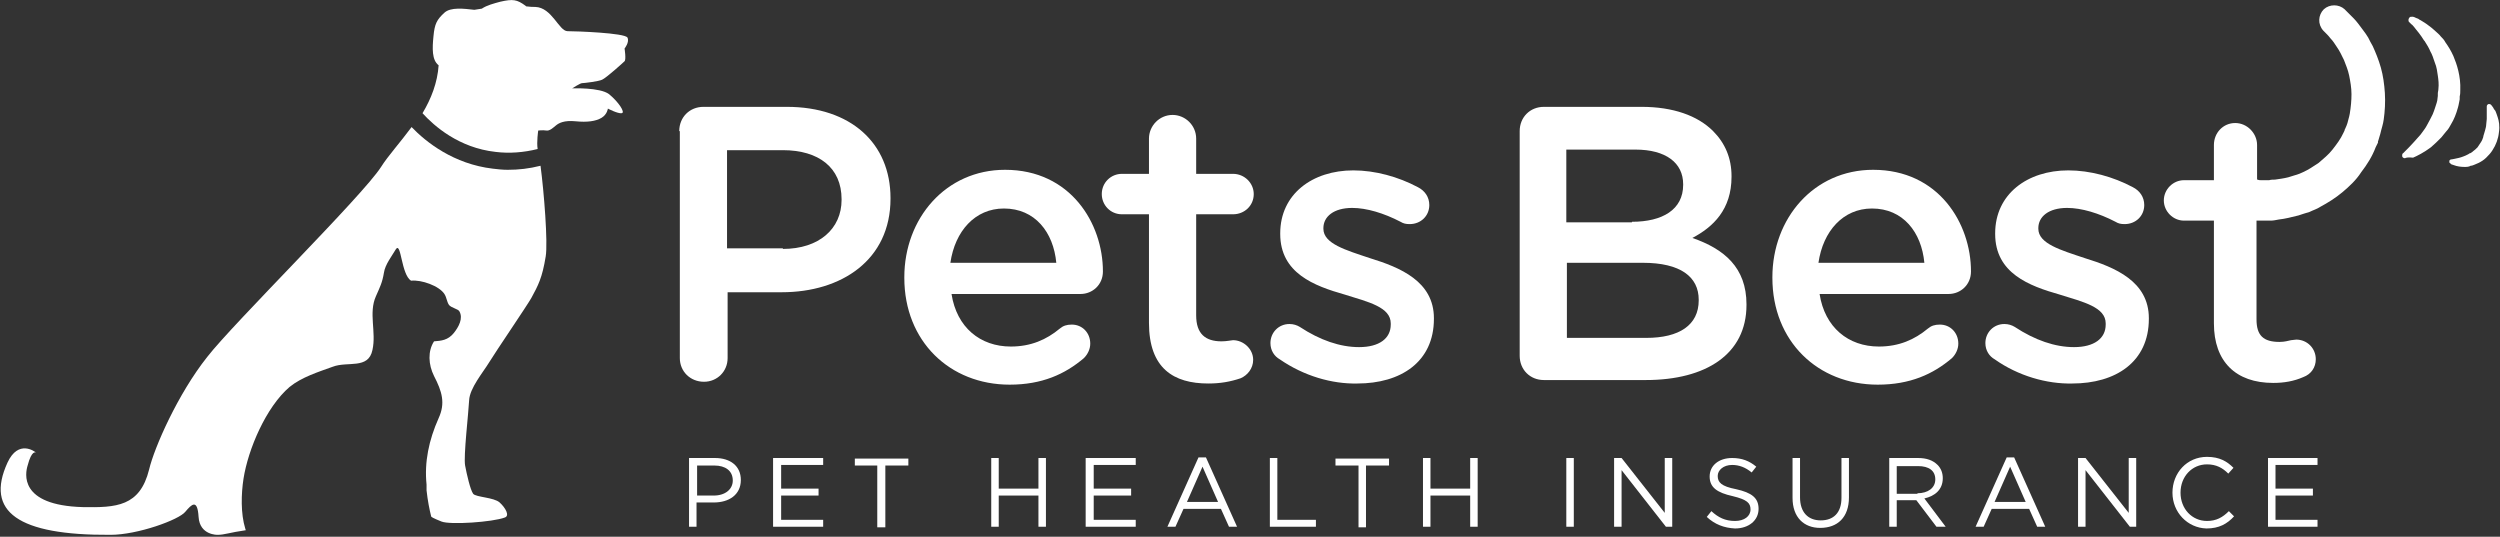 <svg width="177" height="38" viewBox="0 0 177 38" fill="none" xmlns="http://www.w3.org/2000/svg">
<rect x="0" y="0" width="177" height="38" fill="#333333" stroke="none"/>
<g clip-path="url(#clip0_140_2079)">
<path d="M48.091 9.282C48.091 8.301 48.825 7.565 49.803 7.565H55.712C60.236 7.565 63.048 10.141 63.048 14.026V14.067C63.048 18.401 59.584 20.691 55.346 20.691H51.515V25.353C51.515 26.293 50.781 27.029 49.844 27.029C48.866 27.029 48.132 26.293 48.132 25.353V9.282H48.091ZM55.427 17.624C57.995 17.624 59.584 16.193 59.584 14.149V14.108C59.584 11.859 57.954 10.632 55.427 10.632H51.474V17.583H55.427V17.624Z" fill="white"/>
<path d="M71.485 27.234C67.246 27.234 64.026 24.167 64.026 19.669V19.628C64.026 15.457 66.961 12.022 71.159 12.022C75.805 12.022 78.087 15.825 78.087 19.219C78.087 20.16 77.353 20.814 76.498 20.814H67.368C67.735 23.186 69.406 24.535 71.566 24.535C72.993 24.535 74.093 24.044 75.03 23.267C75.275 23.063 75.519 22.981 75.886 22.981C76.62 22.981 77.19 23.554 77.19 24.331C77.19 24.739 76.987 25.108 76.742 25.353C75.397 26.498 73.767 27.234 71.485 27.234ZM74.786 18.606C74.582 16.439 73.278 14.762 71.077 14.762C69.039 14.762 67.613 16.357 67.287 18.606H74.786Z" fill="white"/>
<path d="M81.347 22.858V15.171H79.432C78.617 15.171 78.006 14.517 78.006 13.74C78.006 12.922 78.658 12.308 79.432 12.308H81.347V9.814C81.347 8.914 82.081 8.137 83.019 8.137C83.915 8.137 84.689 8.873 84.689 9.814V12.308H87.298C88.113 12.308 88.765 12.963 88.765 13.74C88.765 14.557 88.113 15.171 87.298 15.171H84.689V22.327C84.689 23.635 85.342 24.167 86.483 24.167C86.85 24.167 87.216 24.085 87.298 24.085C88.031 24.085 88.724 24.699 88.724 25.476C88.724 26.089 88.317 26.58 87.828 26.784C87.094 27.029 86.401 27.152 85.545 27.152C83.1 27.152 81.347 26.089 81.347 22.858Z" fill="white"/>
<path d="M90.599 25.435C90.232 25.23 89.947 24.821 89.947 24.29C89.947 23.553 90.517 22.94 91.292 22.94C91.577 22.94 91.822 23.022 92.025 23.145C93.452 24.085 94.878 24.576 96.223 24.576C97.65 24.576 98.465 23.962 98.465 22.981V22.899C98.465 21.754 96.916 21.386 95.204 20.855C93.044 20.241 90.64 19.342 90.64 16.561V16.52C90.64 13.739 92.922 12.063 95.816 12.063C97.364 12.063 98.994 12.513 100.38 13.249C100.869 13.494 101.195 13.944 101.195 14.517C101.195 15.293 100.584 15.866 99.809 15.866C99.524 15.866 99.361 15.825 99.157 15.702C97.976 15.089 96.753 14.721 95.734 14.721C94.43 14.721 93.696 15.334 93.696 16.152V16.193C93.696 17.256 95.286 17.706 96.997 18.279C99.117 18.933 101.521 19.914 101.521 22.531V22.572C101.521 25.639 99.157 27.152 96.101 27.152C94.308 27.193 92.311 26.62 90.599 25.435Z" fill="white"/>
<path d="M107.594 9.282C107.594 8.301 108.327 7.565 109.305 7.565H116.234C118.435 7.565 120.187 8.178 121.288 9.282C122.143 10.141 122.592 11.204 122.592 12.472V12.513C122.592 14.844 121.288 16.07 119.82 16.847C122.062 17.624 123.651 18.933 123.651 21.55V21.591C123.651 25.067 120.798 26.907 116.519 26.907H109.305C108.327 26.907 107.594 26.171 107.594 25.189V9.282ZM115.541 15.702C117.701 15.702 119.168 14.844 119.168 13.085V13.044C119.168 11.531 117.946 10.591 115.786 10.591H110.895V15.743H115.541V15.702ZM116.56 23.922C118.883 23.922 120.269 23.022 120.269 21.264V21.223C120.269 19.587 118.964 18.606 116.315 18.606H110.936V23.922H116.56Z" fill="white"/>
<path d="M132.944 27.234C128.705 27.234 125.485 24.167 125.485 19.669V19.628C125.485 15.457 128.42 12.022 132.618 12.022C137.264 12.022 139.546 15.825 139.546 19.219C139.546 20.16 138.812 20.814 137.956 20.814H128.827C129.194 23.186 130.865 24.535 133.025 24.535C134.452 24.535 135.552 24.044 136.489 23.267C136.734 23.063 136.978 22.981 137.345 22.981C138.079 22.981 138.649 23.554 138.649 24.331C138.649 24.739 138.446 25.108 138.201 25.353C136.856 26.498 135.226 27.234 132.944 27.234ZM136.245 18.606C136.041 16.439 134.737 14.762 132.536 14.762C130.498 14.762 129.072 16.357 128.746 18.606H136.245Z" fill="white"/>
<path d="M141.217 25.435C140.85 25.23 140.565 24.821 140.565 24.29C140.565 23.553 141.136 22.94 141.91 22.94C142.195 22.94 142.44 23.022 142.643 23.145C144.07 24.085 145.496 24.576 146.841 24.576C148.268 24.576 149.083 23.962 149.083 22.981V22.899C149.083 21.754 147.534 21.386 145.822 20.855C143.662 20.241 141.258 19.342 141.258 16.561V16.52C141.258 13.739 143.54 12.063 146.434 12.063C147.982 12.063 149.613 12.513 150.998 13.249C151.487 13.494 151.813 13.944 151.813 14.517C151.813 15.293 151.202 15.866 150.428 15.866C150.142 15.866 149.979 15.825 149.776 15.702C148.594 15.089 147.371 14.721 146.352 14.721C145.048 14.721 144.314 15.334 144.314 16.152V16.193C144.314 17.256 145.904 17.706 147.616 18.279C149.735 18.933 152.139 19.914 152.139 22.531V22.572C152.139 25.639 149.776 27.152 146.719 27.152C144.926 27.193 142.888 26.62 141.217 25.435Z" fill="white"/>
<path d="M170.275 11.204C170.153 11.204 170.072 11.123 170.072 11.041C170.072 10.959 170.072 10.877 170.153 10.836L170.52 10.468C170.764 10.223 171.05 9.896 171.376 9.528L171.498 9.364C171.62 9.201 171.743 9.037 171.824 8.873C171.987 8.587 172.109 8.342 172.232 8.096C172.354 7.81 172.435 7.524 172.517 7.279C172.517 7.238 172.558 7.156 172.558 7.115L172.598 6.788C172.598 6.706 172.598 6.665 172.598 6.624C172.598 6.502 172.639 6.42 172.639 6.297C172.68 5.97 172.639 5.643 172.598 5.357C172.558 5.071 172.517 4.743 172.395 4.457C172.272 4.089 172.191 3.844 172.069 3.639C171.987 3.435 171.824 3.149 171.661 2.903L171.62 2.862C171.498 2.658 171.376 2.494 171.253 2.331C171.131 2.167 171.009 2.045 170.927 1.922C170.846 1.84 170.805 1.758 170.724 1.717L170.561 1.554C170.52 1.513 170.52 1.472 170.52 1.39C170.52 1.349 170.561 1.268 170.601 1.227C170.642 1.186 170.683 1.186 170.764 1.186C170.805 1.186 170.805 1.186 170.846 1.186L170.968 1.227C171.009 1.227 171.009 1.268 171.05 1.268C171.131 1.308 171.213 1.308 171.294 1.39L171.376 1.431C171.498 1.513 171.661 1.595 171.824 1.717C171.946 1.799 172.028 1.881 172.15 1.963C172.232 2.045 172.354 2.126 172.476 2.249C172.598 2.372 172.721 2.453 172.802 2.576C172.924 2.699 173.047 2.821 173.128 2.985C173.332 3.271 173.536 3.598 173.699 3.966C173.943 4.539 174.229 5.398 174.188 6.379C174.188 6.543 174.188 6.665 174.147 6.829V7.033L174.066 7.442C174.066 7.483 174.025 7.565 174.025 7.606C173.903 8.056 173.74 8.465 173.536 8.792C173.454 8.955 173.332 9.16 173.21 9.282C173.087 9.446 172.965 9.569 172.843 9.732C172.598 9.977 172.354 10.223 172.109 10.427C171.62 10.795 171.131 11.041 170.846 11.163C170.52 11.123 170.316 11.163 170.275 11.204Z" fill="white"/>
<path d="M174.473 11.818C174.229 11.818 173.943 11.777 173.74 11.695C173.577 11.654 173.495 11.613 173.495 11.572C173.454 11.531 173.414 11.531 173.414 11.491C173.414 11.45 173.414 11.409 173.414 11.368C173.454 11.327 173.495 11.286 173.536 11.286C173.536 11.286 173.617 11.286 173.78 11.245C173.984 11.204 174.188 11.164 174.392 11.082C174.514 11.041 174.595 11 174.758 10.918C174.799 10.877 174.881 10.836 174.922 10.836C174.962 10.796 175.003 10.796 175.044 10.755L175.085 10.714C175.207 10.632 175.288 10.55 175.37 10.468L175.411 10.428C175.492 10.305 175.574 10.182 175.655 10.059C175.737 9.937 175.777 9.814 175.818 9.691V9.651C175.859 9.528 175.9 9.364 175.94 9.242C175.981 9.078 176.022 8.955 176.022 8.833C176.022 8.71 176.063 8.546 176.063 8.424C176.063 8.342 176.063 8.301 176.063 8.219C176.063 8.178 176.063 8.138 176.063 8.097V7.81C176.063 7.647 176.063 7.524 176.063 7.524C176.063 7.442 176.144 7.361 176.226 7.361C176.266 7.361 176.348 7.401 176.348 7.401C176.348 7.401 176.429 7.483 176.511 7.606C176.552 7.688 176.592 7.77 176.674 7.851C176.715 7.974 176.796 8.138 176.837 8.301C176.919 8.546 177 8.914 176.919 9.405C176.878 9.814 176.715 10.264 176.47 10.632C176.348 10.836 176.185 11 176.022 11.164C175.859 11.327 175.655 11.45 175.492 11.531C175.411 11.572 175.288 11.613 175.207 11.654C175.125 11.695 175.003 11.736 174.922 11.736C174.799 11.818 174.636 11.818 174.473 11.818Z" fill="white"/>
<path d="M168.849 6.583C168.808 5.97 168.727 5.357 168.564 4.784C168.401 4.212 168.197 3.721 167.993 3.271C167.871 3.067 167.749 2.821 167.667 2.658C167.545 2.453 167.423 2.29 167.3 2.126C167.056 1.799 166.852 1.513 166.648 1.308C166.444 1.104 166.281 0.94 166.159 0.818C166.037 0.695 165.996 0.654 165.996 0.654C165.589 0.286 164.936 0.286 164.529 0.654C164.121 1.063 164.081 1.717 164.488 2.167L164.57 2.249C164.57 2.249 164.61 2.29 164.692 2.372C164.773 2.453 164.896 2.576 165.018 2.74C165.181 2.903 165.303 3.108 165.466 3.353C165.548 3.476 165.629 3.598 165.711 3.762C165.792 3.926 165.874 4.089 165.955 4.253C166.078 4.58 166.241 4.948 166.322 5.357C166.404 5.766 166.485 6.215 166.485 6.665C166.485 7.115 166.444 7.565 166.363 8.056C166.322 8.301 166.241 8.505 166.2 8.71C166.159 8.833 166.118 8.955 166.037 9.119L165.996 9.201V9.241V9.282C166.037 9.201 165.996 9.241 165.996 9.241L165.915 9.405C165.711 9.855 165.426 10.223 165.14 10.591C164.855 10.959 164.488 11.245 164.162 11.531C163.795 11.777 163.429 12.022 163.062 12.186C162.899 12.267 162.695 12.349 162.532 12.39C162.369 12.431 162.165 12.513 162.002 12.554C161.676 12.636 161.35 12.676 161.065 12.717C160.942 12.717 160.779 12.717 160.657 12.758C160.535 12.758 160.453 12.758 160.372 12.758C160.331 12.758 160.29 12.758 160.25 12.758C160.209 12.758 160.127 12.758 160.087 12.758C160.005 12.758 159.924 12.758 159.842 12.717C159.801 12.717 159.801 12.717 159.801 12.717V12.472V10.264C159.801 9.446 159.108 8.71 158.253 8.71C157.397 8.71 156.745 9.405 156.745 10.264V12.758H154.625C153.851 12.758 153.199 13.412 153.199 14.189C153.199 14.966 153.851 15.62 154.625 15.62H156.745V22.899C156.745 25.598 158.293 27.111 160.942 27.111C161.717 27.111 162.41 26.988 163.062 26.702C163.632 26.498 163.958 26.007 163.958 25.434C163.958 24.658 163.347 24.044 162.573 24.044C162.45 24.044 162.328 24.085 162.206 24.085C162.002 24.126 161.758 24.208 161.391 24.208C160.25 24.208 159.761 23.758 159.761 22.613V15.743V15.62C159.801 15.62 159.801 15.62 159.842 15.62C159.883 15.62 159.924 15.62 160.005 15.62C160.087 15.62 160.168 15.62 160.25 15.62C160.413 15.62 160.576 15.62 160.779 15.62C160.942 15.62 161.146 15.58 161.35 15.539C161.758 15.498 162.247 15.375 162.736 15.252C162.98 15.171 163.225 15.089 163.51 15.007C163.755 14.884 164.04 14.803 164.284 14.639C164.814 14.353 165.344 14.026 165.833 13.617C166.322 13.208 166.811 12.758 167.178 12.186C167.586 11.654 167.952 11.082 168.197 10.427L168.319 10.182L168.36 10.1V10.059V10.018L168.401 9.896C168.441 9.732 168.482 9.65 168.523 9.487C168.604 9.119 168.727 8.792 168.767 8.464C168.849 7.892 168.89 7.238 168.849 6.583Z" fill="white"/>
<path d="M35.946 12.022C35.579 12.022 35.212 11.981 34.886 11.941C32.115 11.613 30.159 10.059 29.14 8.996C28.325 10.1 27.469 11.041 26.98 11.818C25.676 13.862 16.506 22.899 14.672 25.271C12.593 27.888 10.922 31.691 10.556 33.245C9.903 35.862 8.232 35.944 5.869 35.903C1.304 35.78 1.793 33.49 1.956 32.959C2.241 31.855 2.527 32.018 2.567 32.059C2.486 31.977 1.304 31.078 0.53 32.754C-1.06 36.23 1.263 37.907 7.825 37.866C9.74 37.866 12.675 36.803 13.123 36.23C13.571 35.699 13.979 35.29 14.06 36.598C14.142 37.907 15.405 37.866 15.405 37.866C15.894 37.866 16.261 37.702 17.402 37.539L17.362 37.416C17.036 36.353 17.076 34.962 17.239 33.899C17.565 31.814 18.829 28.829 20.5 27.398C21.356 26.702 22.538 26.334 23.556 25.966C24.616 25.558 26.083 26.171 26.369 24.78C26.654 23.513 26.083 22.163 26.613 20.978C26.898 20.323 27.061 20.037 27.184 19.301C27.265 18.729 27.754 18.115 28.04 17.625C28.406 17.134 28.406 19.424 29.099 19.873C29.833 19.792 31.096 20.241 31.463 20.814C31.626 21.059 31.626 21.346 31.789 21.591C31.952 21.795 32.441 21.877 32.523 22.041C32.808 22.532 32.482 23.145 32.115 23.595C31.707 24.085 31.259 24.126 30.729 24.167C30.281 24.862 30.322 25.803 30.729 26.621C31.3 27.725 31.544 28.543 31.055 29.606C30.363 31.16 30.037 32.714 30.2 34.308C30.2 34.431 30.2 34.594 30.2 34.717C30.281 35.453 30.403 36.067 30.526 36.557C30.526 36.598 30.648 36.68 31.259 36.925C31.87 37.171 34.886 36.966 35.742 36.639C36.109 36.516 35.783 35.944 35.375 35.576C34.968 35.208 33.704 35.208 33.501 34.962C33.297 34.676 33.052 33.613 32.93 32.959C32.808 32.305 33.175 29.197 33.215 28.338C33.256 27.479 34.194 26.375 34.642 25.639C35.09 24.903 37.291 21.673 37.617 21.1C38.106 20.201 38.391 19.669 38.636 18.156C38.799 17.175 38.514 13.576 38.269 11.736C37.454 11.941 36.72 12.022 35.946 12.022Z" fill="white"/>
<path d="M44.423 2.658C44.219 2.331 40.796 2.208 40.185 2.208C39.573 2.208 39.084 0.532 37.902 0.491C37.739 0.491 37.535 0.491 37.25 0.45L37.209 0.409C36.598 -0.041 36.313 -0.082 35.416 0.123C34.968 0.245 34.479 0.368 34.112 0.613C33.827 0.654 33.582 0.695 33.582 0.695C32.849 0.613 31.911 0.491 31.463 0.9C30.933 1.39 30.77 1.677 30.689 2.576C30.607 3.394 30.566 4.253 31.055 4.621C30.974 5.848 30.526 6.993 29.914 8.015C30.729 8.914 32.482 10.468 35.09 10.755C36.068 10.877 37.087 10.796 38.065 10.55C37.984 10.059 38.106 9.242 38.106 9.242C38.106 9.242 38.432 9.201 38.677 9.242C38.921 9.283 39.166 9.037 39.37 8.874C39.573 8.71 39.94 8.506 40.755 8.587C41.57 8.669 42.182 8.587 42.589 8.342C42.997 8.097 43.038 7.688 43.038 7.688C43.038 7.688 43.73 8.056 44.016 8.015C44.301 7.974 43.771 7.197 43.119 6.665C42.467 6.175 40.511 6.257 40.511 6.257C40.511 6.257 41.081 5.888 41.203 5.888C41.326 5.888 42.385 5.766 42.63 5.643C42.915 5.52 44.097 4.457 44.219 4.335C44.342 4.212 44.219 3.435 44.219 3.435C44.219 3.435 44.586 2.985 44.423 2.658Z" fill="white"/>
<path d="M48.784 32.427H50.618C51.718 32.427 52.452 33 52.452 33.981C52.452 35.044 51.596 35.576 50.536 35.576H49.314V37.293H48.784V32.427ZM50.536 35.085C51.352 35.085 51.881 34.635 51.881 34.022C51.881 33.327 51.352 32.959 50.577 32.959H49.355V35.085H50.536Z" fill="white"/>
<path d="M54.775 32.427H58.28V32.918H55.305V34.594H57.954V35.085H55.305V36.803H58.28V37.293H54.734V32.427H54.775Z" fill="white"/>
<path d="M62.152 32.959H60.522V32.468H64.312V32.959H62.682V37.334H62.111V32.959H62.152Z" fill="white"/>
<path d="M70.18 32.427H70.71V34.594H73.522V32.427H74.052V37.293H73.522V35.085H70.71V37.293H70.18V32.427Z" fill="white"/>
<path d="M76.905 32.427H80.41V32.918H77.435V34.594H80.084V35.085H77.435V36.803H80.41V37.293H76.865V32.427H76.905Z" fill="white"/>
<path d="M84.852 32.386H85.382L87.583 37.293H87.012L86.442 36.026H83.793L83.222 37.293H82.652L84.852 32.386ZM86.238 35.535L85.138 33.041L84.037 35.535H86.238Z" fill="white"/>
<path d="M89.906 32.427H90.436V36.803H93.167V37.293H89.906V32.427Z" fill="white"/>
<path d="M96.183 32.959H94.552V32.468H98.343V32.959H96.712V37.334H96.183V32.959Z" fill="white"/>
<path d="M100.747 32.427H101.277V34.594H104.089V32.427H104.619V37.293H104.089V35.085H101.277V37.293H100.747V32.427Z" fill="white"/>
<path d="M110.895 32.427H111.425V37.293H110.895V32.427Z" fill="white"/>
<path d="M114.278 32.427H114.808L117.864 36.312V32.427H118.394V37.293H117.946L114.808 33.286V37.293H114.278V32.427Z" fill="white"/>
<path d="M120.839 36.598L121.165 36.189C121.654 36.639 122.144 36.884 122.836 36.884C123.488 36.884 123.937 36.557 123.937 36.067C123.937 35.617 123.692 35.371 122.673 35.126C121.573 34.881 121.043 34.513 121.043 33.736C121.043 32.959 121.695 32.427 122.633 32.427C123.325 32.427 123.855 32.632 124.344 33.041L124.018 33.45C123.57 33.081 123.122 32.918 122.633 32.918C122.021 32.918 121.614 33.286 121.614 33.695C121.614 34.145 121.858 34.431 122.918 34.635C124.018 34.881 124.507 35.249 124.507 36.026C124.507 36.843 123.814 37.416 122.836 37.416C122.062 37.375 121.41 37.13 120.839 36.598Z" fill="white"/>
<path d="M126.912 35.249V32.427H127.442V35.208C127.442 36.271 128.012 36.843 128.909 36.843C129.805 36.843 130.376 36.312 130.376 35.249V32.427H130.906V35.208C130.906 36.639 130.091 37.375 128.868 37.375C127.727 37.375 126.912 36.639 126.912 35.249Z" fill="white"/>
<path d="M133.718 32.427H135.797C136.408 32.427 136.856 32.591 137.182 32.918C137.427 33.163 137.549 33.49 137.549 33.858C137.549 34.676 136.978 35.126 136.245 35.29L137.753 37.293H137.101L135.674 35.412H134.289V37.293H133.759V32.427H133.718ZM135.756 34.922C136.489 34.922 137.019 34.554 137.019 33.94C137.019 33.327 136.571 33 135.797 33H134.289V34.962H135.756V34.922Z" fill="white"/>
<path d="M142.073 32.386H142.603L144.803 37.293H144.233L143.662 36.026H141.013L140.443 37.293H139.872L142.073 32.386ZM143.418 35.535L142.317 33.041L141.217 35.535H143.418Z" fill="white"/>
<path d="M147.126 32.427H147.656L150.713 36.312V32.427H151.243V37.293H150.794L147.656 33.286V37.293H147.126V32.427Z" fill="white"/>
<path d="M153.81 34.881C153.81 33.49 154.829 32.346 156.255 32.346C157.152 32.346 157.682 32.673 158.13 33.122L157.763 33.531C157.356 33.122 156.907 32.877 156.255 32.877C155.196 32.877 154.381 33.736 154.381 34.881C154.381 36.026 155.196 36.884 156.255 36.884C156.907 36.884 157.356 36.639 157.804 36.189L158.171 36.557C157.682 37.089 157.111 37.416 156.215 37.416C154.87 37.375 153.81 36.271 153.81 34.881Z" fill="white"/>
<path d="M160.575 32.427H164.08V32.918H161.105V34.594H163.754V35.085H161.105V36.803H164.08V37.293H160.575V32.427Z" fill="white"/>
</g>
<defs>
<clipPath id="clip0_140_2079">
<rect width="177" height="37.866" fill="white"/>
</clipPath>
</defs>
</svg>
